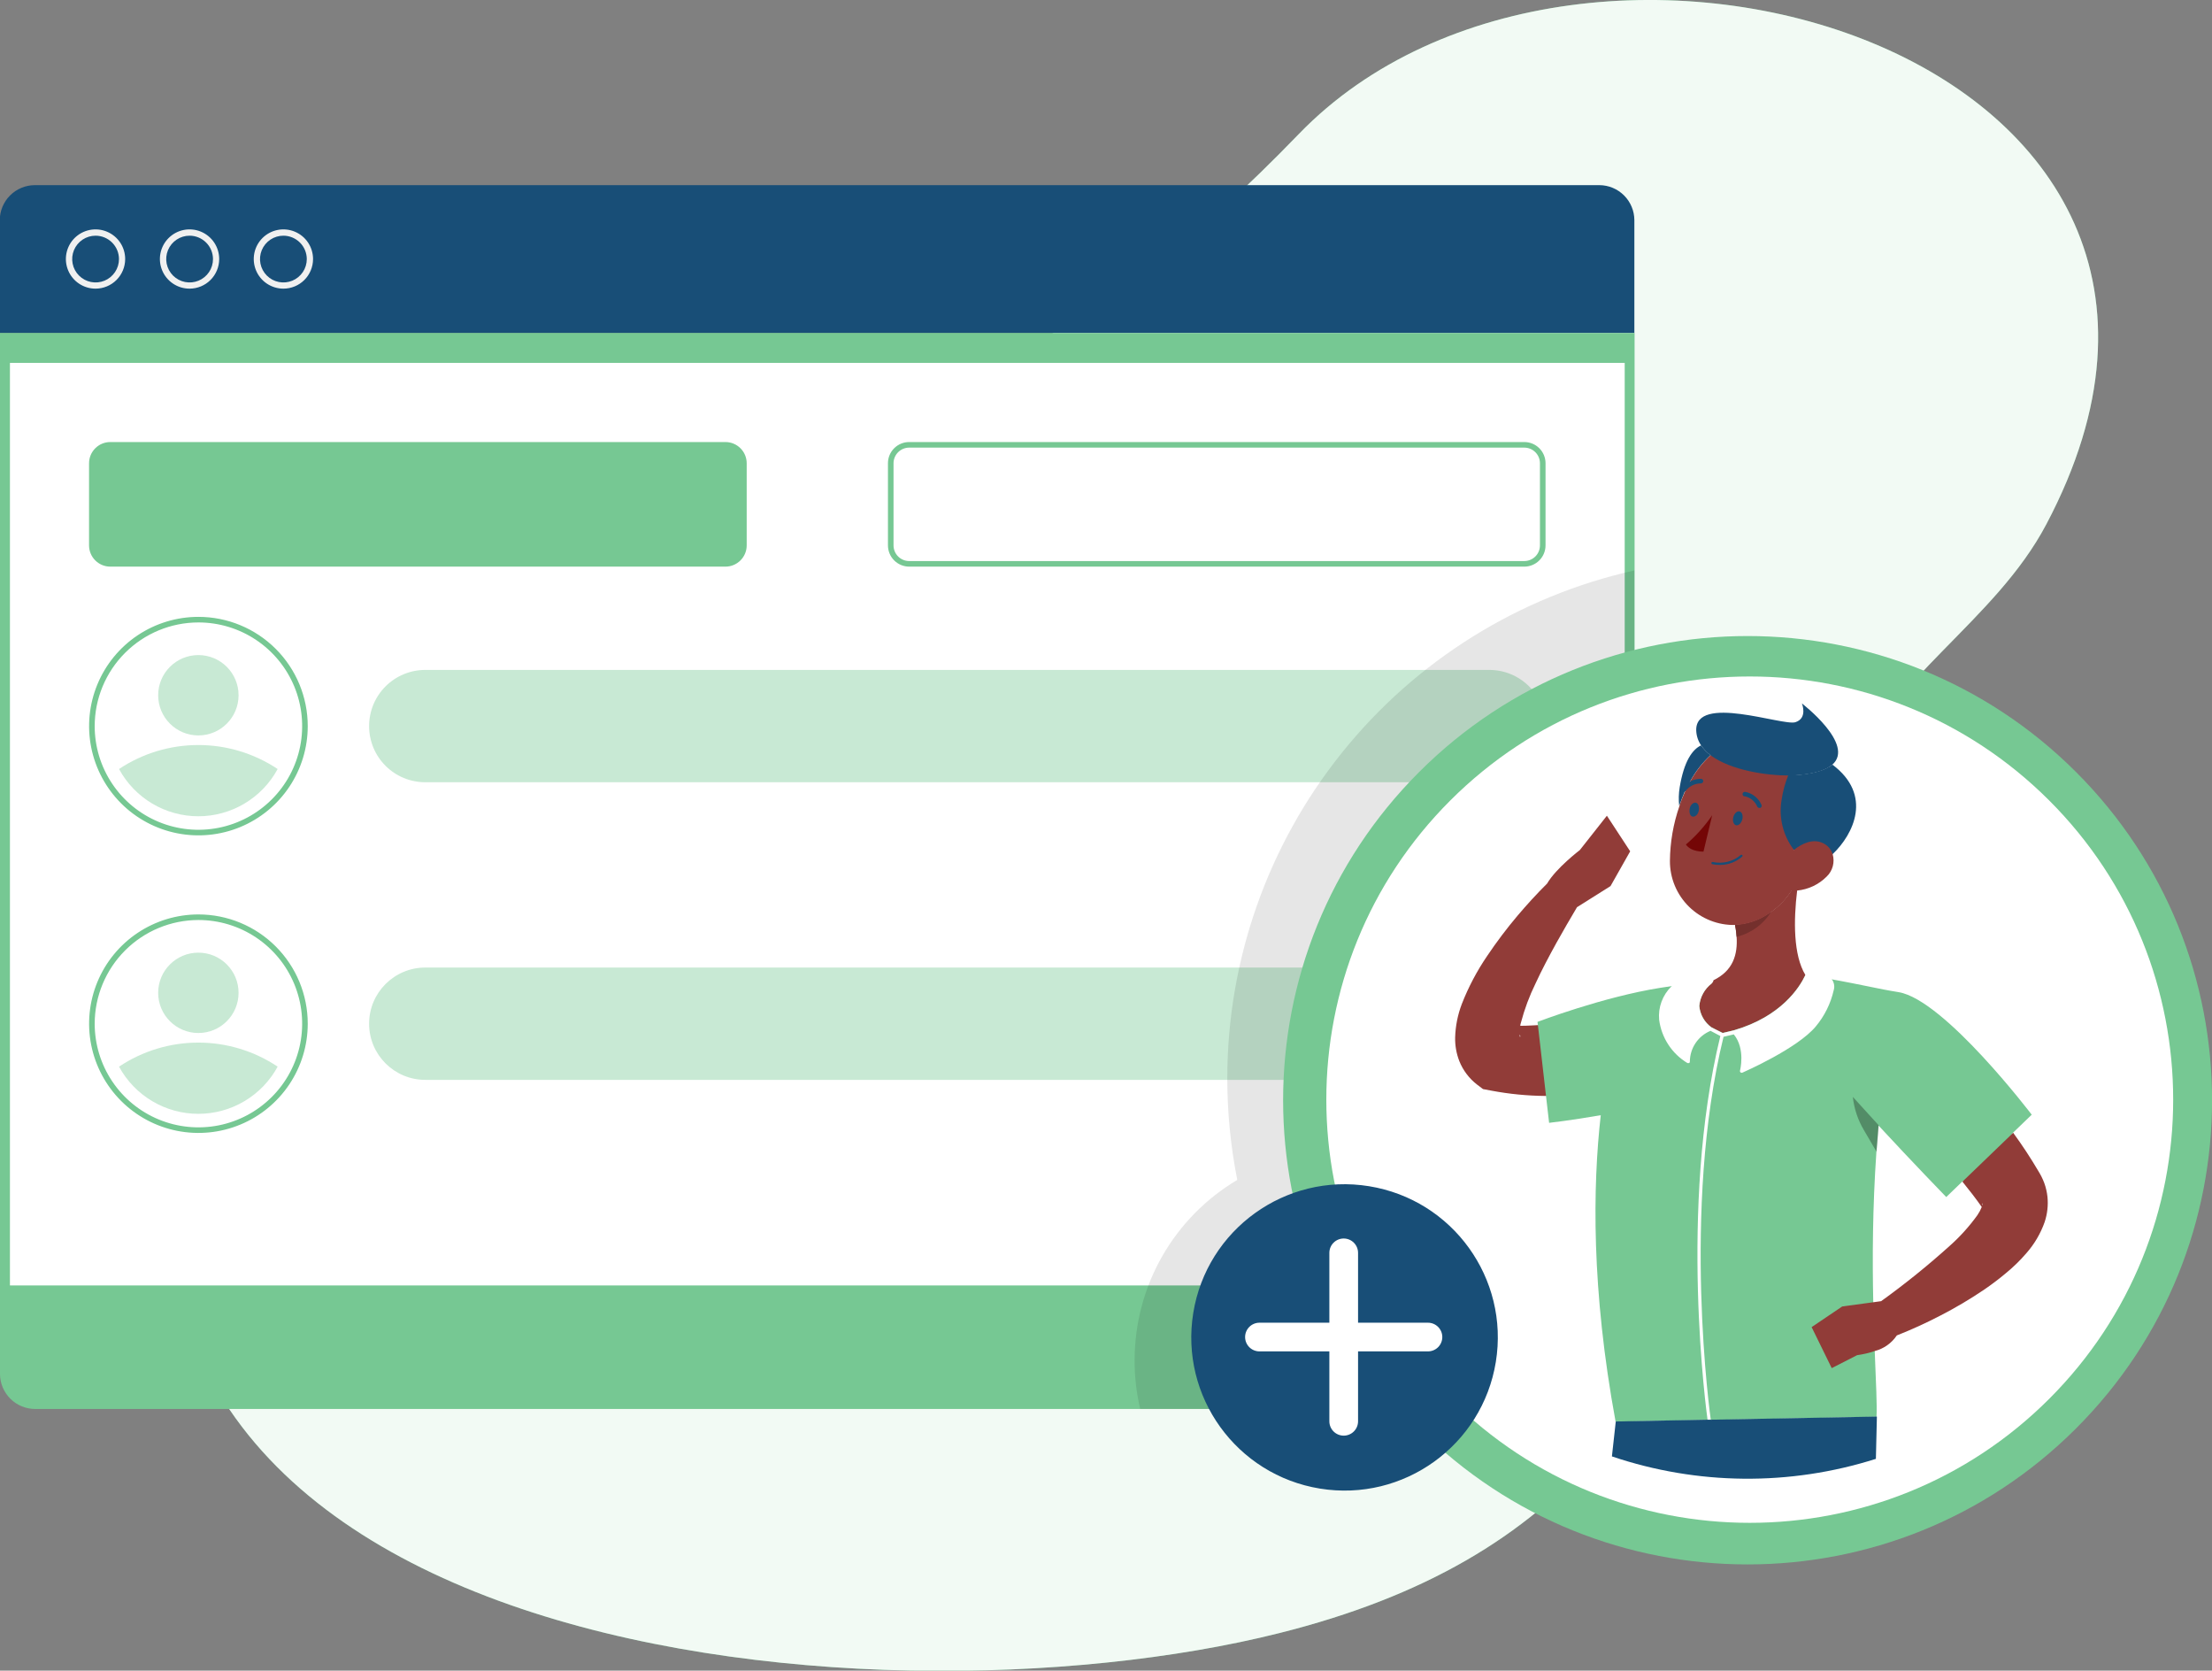 <svg width="396" height="299" viewBox="0 0 396 299" fill="none" xmlns="http://www.w3.org/2000/svg">
<rect x="0" y="0" width="396" height="299" fill="#808080" stroke="none"/>
<g clip-path="url(#clip0_7_4411)">
<path d="M232.538 23.967C194.556 63.263 174.646 66.099 126.489 87.879C87.118 105.645 48.126 140.188 34.833 183.219C-0.21 296.593 155.525 310.774 229.05 292.269C280.825 279.287 301.535 249.218 314.649 199.397C319.746 180.033 321.226 159.092 329.642 140.657C338.637 120.864 357.138 111.227 366.334 93.841C410.903 9.587 283.214 -28.401 232.538 23.967Z" fill="#76C893"/>
<path opacity="0.9" d="M232.538 23.967C194.556 63.263 174.646 66.099 126.489 87.879C87.118 105.645 48.126 140.188 34.833 183.219C-0.21 296.593 155.525 310.774 229.05 292.269C280.825 279.287 301.535 249.218 314.649 199.397C319.746 180.033 321.226 159.092 329.642 140.657C338.637 120.864 357.138 111.227 366.334 93.841C410.903 9.587 283.214 -28.401 232.538 23.967Z" fill="white"/>
<path d="M-0.04 39.406C-0.035 37.744 0.628 36.152 1.804 34.977C2.98 33.802 4.574 33.14 6.237 33.135H286.323C287.984 33.142 289.575 33.806 290.749 34.981C291.923 36.155 292.584 37.746 292.59 39.406V59.588H-0.04V39.406Z" fill="#184E77"/>
<path d="M50.735 51.659C49.685 51.659 48.658 51.348 47.785 50.765C46.912 50.182 46.232 49.353 45.831 48.383C45.429 47.414 45.325 46.347 45.53 45.318C45.736 44.289 46.242 43.344 46.986 42.603C47.729 41.862 48.676 41.358 49.706 41.154C50.736 40.951 51.803 41.057 52.773 41.46C53.743 41.863 54.571 42.544 55.153 43.418C55.735 44.291 56.045 45.317 56.043 46.366C56.04 47.771 55.48 49.117 54.485 50.11C53.49 51.102 52.141 51.659 50.735 51.659ZM50.735 42.182C49.907 42.182 49.097 42.428 48.408 42.887C47.72 43.347 47.183 44.001 46.866 44.765C46.549 45.53 46.466 46.371 46.628 47.183C46.789 47.994 47.188 48.74 47.774 49.325C48.359 49.91 49.106 50.309 49.918 50.47C50.731 50.632 51.573 50.549 52.338 50.232C53.103 49.916 53.757 49.379 54.217 48.691C54.678 48.003 54.923 47.194 54.923 46.366C54.92 45.258 54.478 44.195 53.694 43.411C52.909 42.627 51.845 42.185 50.735 42.182Z" fill="#F0F0F0"/>
<path d="M33.943 51.659C32.893 51.661 31.865 51.352 30.991 50.77C30.117 50.188 29.435 49.36 29.032 48.39C28.629 47.421 28.523 46.354 28.727 45.324C28.932 44.295 29.438 43.349 30.181 42.607C30.924 41.865 31.87 41.359 32.901 41.155C33.931 40.951 34.999 41.057 35.969 41.459C36.939 41.862 37.768 42.543 38.35 43.417C38.933 44.29 39.243 45.317 39.241 46.366C39.238 47.769 38.679 49.114 37.686 50.106C36.693 51.098 35.348 51.657 33.943 51.659ZM33.943 42.182C33.115 42.182 32.305 42.428 31.617 42.887C30.928 43.347 30.391 44.001 30.074 44.765C29.757 45.53 29.674 46.371 29.836 47.183C29.998 47.994 30.396 48.74 30.982 49.325C31.568 49.91 32.314 50.309 33.127 50.47C33.939 50.632 34.781 50.549 35.546 50.232C36.311 49.916 36.965 49.379 37.426 48.691C37.886 48.003 38.131 47.194 38.131 46.366C38.129 45.258 37.687 44.195 36.902 43.411C36.117 42.627 35.053 42.185 33.943 42.182Z" fill="#F0F0F0"/>
<path d="M17.111 51.659C16.061 51.661 15.033 51.352 14.159 50.77C13.284 50.188 12.603 49.36 12.2 48.39C11.797 47.421 11.691 46.354 11.896 45.324C12.1 44.295 12.605 43.349 13.348 42.607C14.091 41.865 15.038 41.359 16.068 41.155C17.099 40.951 18.167 41.057 19.137 41.459C20.107 41.862 20.936 42.543 21.518 43.417C22.101 44.29 22.411 45.317 22.409 46.366C22.406 47.769 21.847 49.114 20.854 50.106C19.861 51.098 18.515 51.657 17.111 51.659ZM17.111 42.182C16.283 42.182 15.473 42.428 14.785 42.887C14.096 43.347 13.559 44.001 13.242 44.765C12.925 45.53 12.842 46.371 13.004 47.183C13.165 47.994 13.564 48.74 14.15 49.325C14.736 49.91 15.482 50.309 16.294 50.47C17.107 50.632 17.949 50.549 18.714 50.232C19.479 49.916 20.133 49.379 20.593 48.691C21.054 48.003 21.299 47.194 21.299 46.366C21.297 45.258 20.855 44.195 20.07 43.411C19.285 42.627 18.221 42.185 17.111 42.182Z" fill="#F0F0F0"/>
<path d="M286.363 252.164H6.277C4.614 252.159 3.02 251.497 1.844 250.322C0.668 249.147 0.005 247.554 0 245.893V59.588H292.63V245.893C292.624 247.553 291.963 249.143 290.789 250.318C289.615 251.493 288.024 252.156 286.363 252.164Z" fill="#76C893"/>
<path d="M290.861 64.951H1.779V230.055H290.861V64.951Z" fill="white"/>
<path d="M129.868 79.112H19.751C17.647 79.112 15.942 80.815 15.942 82.916V97.606C15.942 99.707 17.647 101.411 19.751 101.411H129.868C131.971 101.411 133.676 99.707 133.676 97.606V82.916C133.676 80.815 131.971 79.112 129.868 79.112Z" fill="#76C893"/>
<path d="M272.879 80.11C273.624 80.11 274.338 80.406 274.865 80.932C275.392 81.458 275.688 82.172 275.688 82.916V97.606C275.688 98.35 275.392 99.064 274.865 99.591C274.338 100.117 273.624 100.412 272.879 100.412H162.772C162.027 100.412 161.313 100.117 160.786 99.591C160.259 99.064 159.963 98.35 159.963 97.606V82.916C159.963 82.172 160.259 81.458 160.786 80.932C161.313 80.406 162.027 80.11 162.772 80.11H272.879ZM272.879 79.112H162.772C162.271 79.11 161.776 79.208 161.313 79.398C160.85 79.589 160.43 79.87 160.076 80.223C159.722 80.577 159.442 80.997 159.251 81.459C159.06 81.921 158.963 82.416 158.964 82.916V97.606C158.964 98.615 159.365 99.583 160.079 100.297C160.793 101.01 161.762 101.411 162.772 101.411H272.879C273.889 101.411 274.858 101.01 275.572 100.297C276.286 99.583 276.687 98.615 276.687 97.606V82.916C276.689 82.416 276.591 81.921 276.4 81.459C276.209 80.997 275.929 80.577 275.575 80.223C275.221 79.87 274.801 79.589 274.338 79.398C273.875 79.208 273.38 79.11 272.879 79.112Z" fill="#76C893"/>
<path d="M35.513 111.397C39.186 111.395 42.778 112.482 45.833 114.519C48.888 116.557 51.27 119.454 52.677 122.844C54.085 126.235 54.454 129.966 53.738 133.566C53.023 137.165 51.255 140.472 48.658 143.068C46.061 145.664 42.752 147.432 39.15 148.149C35.547 148.866 31.812 148.499 28.418 147.095C25.024 145.691 22.123 143.313 20.082 140.261C18.041 137.21 16.952 133.622 16.952 129.952C16.957 125.033 18.915 120.316 22.397 116.838C25.878 113.359 30.599 111.403 35.523 111.397M35.523 110.399C31.652 110.399 27.868 111.545 24.65 113.694C21.431 115.842 18.923 118.896 17.442 122.469C15.961 126.042 15.573 129.974 16.328 133.766C17.083 137.559 18.947 141.043 21.684 143.778C24.421 146.513 27.908 148.375 31.705 149.129C35.501 149.884 39.436 149.497 43.012 148.017C46.588 146.537 49.645 144.031 51.795 140.815C53.946 137.6 55.093 133.819 55.093 129.952C55.093 124.766 53.031 119.793 49.361 116.126C45.691 112.459 40.713 110.399 35.523 110.399Z" fill="#76C893"/>
<path opacity="0.4" d="M49.706 137.631C48.322 140.188 46.271 142.324 43.772 143.812C41.273 145.3 38.417 146.086 35.508 146.086C32.598 146.086 29.743 145.3 27.243 143.812C24.744 142.324 22.694 140.188 21.31 137.631C25.514 134.831 30.454 133.337 35.508 133.337C40.561 133.337 45.501 134.831 49.706 137.631Z" fill="#76C893"/>
<path opacity="0.4" d="M35.513 131.62C39.487 131.62 42.709 128.4 42.709 124.429C42.709 120.458 39.487 117.239 35.513 117.239C31.538 117.239 28.316 120.458 28.316 124.429C28.316 128.4 31.538 131.62 35.513 131.62Z" fill="#76C893"/>
<path opacity="0.4" d="M266.632 139.998H76.133C74.812 139.999 73.504 139.74 72.284 139.236C71.063 138.732 69.954 137.992 69.02 137.058C68.086 136.125 67.346 135.017 66.841 133.798C66.336 132.578 66.077 131.272 66.078 129.952C66.077 128.632 66.336 127.324 66.841 126.104C67.345 124.884 68.086 123.776 69.02 122.842C69.954 121.908 71.063 121.167 72.283 120.661C73.504 120.156 74.812 119.896 76.133 119.896H266.632C267.953 119.896 269.262 120.156 270.482 120.661C271.703 121.167 272.812 121.908 273.746 122.842C274.679 123.776 275.42 124.884 275.925 126.104C276.429 127.324 276.689 128.632 276.687 129.952C276.689 131.272 276.429 132.578 275.924 133.798C275.42 135.017 274.679 136.125 273.745 137.058C272.811 137.992 271.702 138.732 270.482 139.236C269.261 139.74 267.953 139.999 266.632 139.998Z" fill="#76C893"/>
<path d="M35.513 164.654C39.186 164.652 42.778 165.739 45.833 167.776C48.888 169.814 51.27 172.711 52.677 176.101C54.085 179.492 54.454 183.223 53.738 186.822C53.023 190.422 51.255 193.729 48.658 196.325C46.061 198.921 42.752 200.689 39.15 201.406C35.547 202.123 31.812 201.756 28.418 200.352C25.024 198.948 22.123 196.57 20.082 193.518C18.041 190.467 16.952 186.879 16.952 183.209C16.96 178.29 18.919 173.575 22.4 170.097C25.881 166.62 30.6 164.662 35.523 164.654M35.523 163.656C31.652 163.656 27.868 164.802 24.65 166.951C21.431 169.099 18.923 172.153 17.442 175.726C15.961 179.299 15.573 183.23 16.328 187.023C17.083 190.816 18.947 194.3 21.684 197.035C24.421 199.77 27.908 201.632 31.705 202.386C35.501 203.141 39.436 202.754 43.012 201.274C46.588 199.794 49.645 197.287 51.795 194.072C53.946 190.856 55.093 187.076 55.093 183.209C55.093 178.023 53.031 173.05 49.361 169.383C45.691 165.716 40.713 163.656 35.523 163.656Z" fill="#76C893"/>
<path opacity="0.4" d="M49.706 190.898C48.319 193.452 46.268 195.585 43.769 197.071C41.27 198.557 38.416 199.342 35.508 199.342C32.599 199.342 29.745 198.557 27.246 197.071C24.747 195.585 22.696 193.452 21.31 190.898C25.512 188.092 30.453 186.593 35.508 186.593C40.562 186.593 45.504 188.092 49.706 190.898Z" fill="#76C893"/>
<path opacity="0.4" d="M35.513 184.877C39.487 184.877 42.709 181.657 42.709 177.686C42.709 173.715 39.487 170.496 35.513 170.496C31.538 170.496 28.316 173.715 28.316 177.686C28.316 181.657 31.538 184.877 35.513 184.877Z" fill="#76C893"/>
<path opacity="0.4" d="M266.632 173.163H76.143C70.585 173.163 66.078 177.663 66.078 183.214C66.078 188.765 70.585 193.265 76.143 193.265H266.632C272.191 193.265 276.697 188.765 276.697 183.214C276.697 177.663 272.191 173.163 266.632 173.163Z" fill="#76C893"/>
<path opacity="0.1" d="M219.714 192.975C219.713 199.084 220.312 205.178 221.503 211.17C215.913 214.487 211.281 219.197 208.059 224.839C204.837 230.48 203.136 236.861 203.122 243.356C203.102 246.322 203.437 249.279 204.121 252.164H286.312C287.975 252.159 289.569 251.496 290.745 250.322C291.921 249.147 292.584 247.554 292.589 245.893V102.09C271.918 106.721 253.44 118.243 240.195 134.761C226.951 151.28 219.727 171.81 219.714 192.975Z" fill="black"/>
<path d="M371.655 255.653C404.127 223.21 404.127 170.609 371.655 138.165C339.182 105.722 286.535 105.722 254.063 138.165C221.59 170.609 221.59 223.209 254.063 255.653C286.535 288.096 339.182 288.096 371.655 255.653Z" fill="#76C893"/>
<path d="M366.848 250.359C396.451 220.783 396.451 172.829 366.848 143.252C337.244 113.675 289.248 113.675 259.645 143.252C230.042 172.829 230.042 220.782 259.645 250.359C289.248 279.936 337.244 279.936 366.848 250.359Z" fill="white"/>
<path d="M287.672 145.99L282.824 152.141C282.824 152.141 278.576 155.367 276.967 158.133C275.088 159.991 273.359 161.898 271.66 163.895C269.72 166.194 267.908 168.598 266.232 171.095C264.403 173.774 262.884 176.652 261.704 179.674C260.97 181.589 260.564 183.615 260.505 185.665C260.472 187.116 260.727 188.558 261.254 189.91C261.917 191.565 263.011 193.013 264.423 194.104L265.492 194.913L267.082 195.212C270.22 195.8 273.404 196.111 276.597 196.141L277.857 196.041L276.587 183.399C275.508 183.448 273.219 183.608 272.159 183.588C272.159 183.399 272.239 183.199 272.289 182.999C272.926 180.589 273.8 178.247 274.898 176.009C276.018 173.582 277.307 171.155 278.646 168.729C279.826 166.602 281.085 164.455 282.324 162.357L288.322 158.583L291.84 152.361L287.672 145.99ZM272.069 185.436C272.062 185.339 272.062 185.243 272.069 185.146C272.106 185.22 272.136 185.297 272.159 185.376C272.189 185.616 272.109 185.626 272.069 185.436Z" fill="#913C38"/>
<path d="M321.735 159.361C321.885 158.602 321.635 158.543 321.446 158.553C321.262 158.622 321.099 158.734 320.968 158.88C320.838 159.026 320.744 159.202 320.696 159.391C319.747 160.863 318.53 162.143 317.108 163.166L316.508 163.586C314.758 164.761 312.717 165.431 310.611 165.523C310.611 165.733 310.691 165.942 310.721 166.152C310.801 166.651 310.851 167.151 310.891 167.62C311.111 170.806 310.281 173.762 306.693 175.459C306.693 175.659 306.203 175.859 306.043 176.009C305.043 176.897 303.644 178.855 303.664 180.552C303.664 181.851 304.884 182.879 306.323 184.118L308.322 185.466L311.061 185.206C319.467 182.739 323.385 175.06 323.205 174.491C321.046 170.946 321.076 164.744 321.735 159.361Z" fill="#913C38"/>
<path d="M339.907 177.567C339.907 177.567 339.347 177.457 338.378 177.307C336.379 176.987 327.473 174.97 323.165 174.581C322.166 176.698 318.897 181.891 310.491 184.357L308.412 184.857L306.413 183.858C305.793 183.415 305.276 182.842 304.898 182.18C304.52 181.518 304.29 180.782 304.224 180.023C304.292 179.243 304.52 178.486 304.895 177.798C305.27 177.111 305.784 176.508 306.403 176.029C306.478 175.964 306.539 175.886 306.583 175.799C306.559 175.66 306.559 175.518 306.583 175.38C305.953 175.459 297.987 176.668 297.308 176.778C286.933 178.415 275.248 182.889 275.248 182.889L275.338 183.608L276.777 196.191L277.327 200.954C277.327 200.954 281.325 200.505 286.573 199.586C285.133 212.309 284.863 230.744 289.231 254.441C293.829 254.351 306.293 254.102 306.293 254.122L335.939 253.562C336.059 251.565 335.839 247.441 335.619 241.788L335.359 233.06C335.189 225.351 335.229 216.084 335.919 206.167C336.029 204.609 336.159 203.022 336.299 201.434C342.356 207.985 348.423 214.236 348.423 214.236L351.282 211.48C354.95 209.702 357.839 206.547 360.367 202.732L363.726 199.496C363.726 199.496 348.103 178.935 339.907 177.567Z" fill="#76C893"/>
<path opacity="0.3" d="M331.701 196.311C331.925 198.391 332.589 200.399 333.65 202.203L335.949 206.127C336.059 204.569 336.189 202.982 336.329 201.394C334.8 199.686 333.17 197.959 331.701 196.311Z" fill="black"/>
<path opacity="0.3" d="M336.339 201.394C336.199 202.982 336.069 204.569 335.959 206.127C336.059 204.569 336.189 202.992 336.339 201.394Z" fill="black"/>
<path d="M310.611 165.523C310.611 165.733 310.691 165.943 310.721 166.153C310.721 165.943 310.651 165.733 310.611 165.523Z" fill="#913C38"/>
<path opacity="0.2" d="M310.891 167.62C310.891 167.141 310.801 166.622 310.721 166.152C310.811 166.652 310.861 167.121 310.891 167.62Z" fill="black"/>
<path d="M317.108 163.126L316.508 163.546C314.758 164.721 312.718 165.391 310.611 165.483C310.611 165.693 310.691 165.903 310.721 166.112C310.801 166.612 310.851 167.111 310.891 167.58C310.891 167.58 310.891 167.64 310.891 167.67C313.482 167.034 315.717 165.401 317.108 163.126Z" fill="#913C38"/>
<path d="M328.322 176.109C328.234 175.701 328.033 175.326 327.741 175.027C327.449 174.729 327.079 174.519 326.673 174.421L324.594 173.922C324.334 173.857 324.06 173.879 323.813 173.983C323.566 174.088 323.359 174.269 323.225 174.501C323.225 174.501 323.175 174.561 323.155 174.601C322.155 176.718 318.887 181.911 310.481 184.377L309.821 184.537L308.402 184.877L306.403 183.878C305.782 183.435 305.265 182.862 304.887 182.2C304.509 181.538 304.28 180.802 304.214 180.043C304.281 179.263 304.51 178.506 304.885 177.818C305.26 177.131 305.773 176.528 306.393 176.049C306.504 175.937 306.601 175.813 306.683 175.679C306.773 175.45 306.753 175.33 306.593 175.23C304.394 173.642 299.446 176.099 299.246 176.518C298.451 177.287 297.838 178.225 297.454 179.262C297.07 180.299 296.924 181.409 297.027 182.51C297.234 184.099 297.796 185.622 298.674 186.964C299.551 188.305 300.721 189.432 302.095 190.259C302.14 190.274 302.189 190.274 302.235 190.259C302.287 190.272 302.342 190.272 302.395 190.259C302.439 190.23 302.474 190.19 302.497 190.142C302.52 190.095 302.53 190.042 302.525 189.99C302.531 188.811 302.885 187.66 303.543 186.681C304.201 185.702 305.133 184.939 306.223 184.487L307.982 185.416C300.456 216.244 305.563 253.173 305.703 254.182H306.283C306.223 253.812 300.975 216.543 308.552 185.556L310.391 185.126C312.52 187.723 311.51 191.577 311.5 191.617C311.485 191.671 311.485 191.727 311.501 191.78C311.517 191.833 311.548 191.881 311.59 191.917C311.616 191.941 311.646 191.959 311.678 191.971C311.711 191.983 311.745 191.988 311.78 191.987H311.9C312.3 191.807 321.755 187.663 325.054 183.718C326.625 181.843 327.728 179.622 328.272 177.237C328.389 176.872 328.406 176.483 328.322 176.109Z" fill="white"/>
<path opacity="0.2" d="M317.108 163.126L316.508 163.546C314.758 164.721 312.718 165.391 310.611 165.483C310.611 165.693 310.691 165.903 310.721 166.112C310.801 166.612 310.851 167.111 310.891 167.58C310.891 167.58 310.891 167.64 310.891 167.67C313.482 167.034 315.717 165.401 317.108 163.126Z" fill="black"/>
<path d="M302.565 139.868C303.52 138.104 304.76 136.508 306.233 135.145C305.567 134.668 304.992 134.076 304.534 133.397C302.965 134.136 301.475 136.233 300.706 140.897C300.523 142.003 300.493 143.128 300.616 144.242C300.926 143.363 301.266 142.495 301.616 141.656L302.565 139.868Z" fill="#184E77"/>
<path d="M321.136 152.141C325.644 146.929 322.775 140.288 320.136 138.79C320.626 131.799 310.591 130.91 306.233 135.165C304.759 136.528 303.52 138.123 302.565 139.888L301.655 141.676C301.265 142.515 300.925 143.383 300.656 144.262C299.56 147.421 298.986 150.736 298.956 154.079C298.949 155.605 299.248 157.117 299.836 158.525C300.424 159.934 301.289 161.21 302.379 162.279C303.47 163.348 304.763 164.188 306.184 164.748C307.605 165.309 309.124 165.579 310.651 165.543C312.757 165.451 314.798 164.78 316.548 163.606L317.148 163.186C318.57 162.164 319.787 160.883 320.736 159.411C322.945 155.796 322.355 153.989 321.136 152.141Z" fill="#913C38"/>
<path d="M301.106 141.057C301.071 141.098 301.046 141.147 301.03 141.199C301.014 141.25 301.009 141.305 301.015 141.359C301.02 141.413 301.037 141.465 301.062 141.512C301.088 141.56 301.124 141.602 301.166 141.636C301.202 141.668 301.245 141.693 301.292 141.709C301.338 141.724 301.387 141.73 301.436 141.726C301.514 141.722 301.59 141.698 301.656 141.656C301.688 141.632 301.718 141.605 301.745 141.576C302.065 141.151 302.478 140.807 302.954 140.569C303.429 140.332 303.953 140.208 304.484 140.208C304.593 140.211 304.699 140.172 304.781 140.1C304.863 140.028 304.914 139.927 304.924 139.818C304.93 139.709 304.892 139.601 304.819 139.519C304.746 139.437 304.644 139.387 304.534 139.379C303.838 139.374 303.151 139.542 302.535 139.868C301.978 140.156 301.491 140.562 301.106 141.057Z" fill="#184E77"/>
<path d="M311.91 153.03C311.871 152.993 311.819 152.972 311.765 152.972C311.711 152.972 311.659 152.993 311.62 153.03C310.938 153.605 310.132 154.015 309.266 154.23C308.399 154.444 307.495 154.458 306.623 154.268C306.597 154.263 306.57 154.263 306.543 154.268C306.517 154.274 306.492 154.284 306.47 154.299C306.448 154.314 306.428 154.333 306.413 154.355C306.399 154.377 306.388 154.402 306.383 154.428C306.378 154.454 306.378 154.481 306.383 154.508C306.388 154.534 306.398 154.559 306.413 154.581C306.428 154.603 306.447 154.623 306.469 154.637C306.492 154.652 306.517 154.663 306.543 154.668C307.02 154.763 307.506 154.806 307.992 154.798C309.423 154.784 310.802 154.26 311.88 153.32C311.922 153.285 311.948 153.235 311.954 153.181C311.959 153.127 311.944 153.073 311.91 153.03Z" fill="#184E77"/>
<path d="M306.523 145.9C305.195 147.85 303.612 149.613 301.815 151.143C302.765 152.521 304.964 152.411 304.964 152.411L306.523 145.9Z" fill="#740606"/>
<path d="M303.014 146.15C303.464 146.239 304.014 145.76 304.124 145.071C304.234 144.382 304.054 143.763 303.594 143.663C303.134 143.563 302.595 144.062 302.485 144.751C302.375 145.441 302.565 146.05 303.014 146.15Z" fill="#184E77"/>
<path d="M310.811 147.697C311.26 147.787 311.76 147.298 311.92 146.619C312.08 145.94 311.85 145.301 311.4 145.211C310.951 145.121 310.451 145.61 310.291 146.289C310.131 146.968 310.371 147.608 310.811 147.697Z" fill="#184E77"/>
<path d="M321.056 138.75H320.137C319.574 140.146 319.178 141.604 318.957 143.094C318.68 144.661 318.731 146.269 319.106 147.815C319.481 149.362 320.172 150.815 321.136 152.081C323.185 155.567 325.814 155.467 328.133 152.82C331.801 149.305 335.319 142.305 328.043 136.842C326.804 137.821 324.695 138.53 321.056 138.75Z" fill="#184E77"/>
<path d="M326.144 150.803C324.494 150.124 322.625 150.923 321.146 152.121C320.347 152.767 319.653 153.532 319.087 154.388C317.678 156.595 318.177 159.172 320.706 159.382C320.852 159.392 321 159.392 321.146 159.382C321.336 159.382 321.536 159.382 321.736 159.382C323.732 159.19 325.599 158.307 327.013 156.885C327.541 156.381 327.921 155.742 328.111 155.038C328.301 154.334 328.295 153.591 328.093 152.89C327.948 152.417 327.698 151.983 327.36 151.621C327.022 151.26 326.606 150.98 326.144 150.803Z" fill="#913C38"/>
<path d="M306.233 135.165C309.882 137.921 316.539 138.81 320.137 138.79H321.056C324.695 138.57 326.844 137.861 327.993 136.882C332.221 133.277 322.586 125.897 322.586 125.897C322.586 125.897 323.665 128.534 321.416 129.253C319.167 129.972 303.425 124.12 303.665 130.771C303.705 131.71 304.006 132.619 304.534 133.397C304.99 134.083 305.565 134.682 306.233 135.165Z" fill="#184E77"/>
<path d="M289.261 254.401C289.261 254.401 288.991 256.728 288.571 260.653C303.875 265.824 320.431 265.978 335.829 261.092C335.939 256.358 336.008 253.522 336.008 253.522L306.323 254.082H305.743L289.261 254.401Z" fill="#184E77"/>
<path d="M366.544 214.186C366.451 213.337 366.256 212.502 365.964 211.7C365.814 211.305 365.644 210.918 365.454 210.541L365.155 209.992L364.995 209.722C363.583 207.317 362.052 204.984 360.407 202.732L351.321 211.48C352.531 212.968 353.7 214.476 354.78 216.014C354.577 216.523 354.319 217.009 354.01 217.462C352.569 219.47 350.91 221.312 349.062 222.954C345.15 226.483 341.045 229.793 336.768 232.871L335.389 233.06L329.802 233.819L324.324 237.514L327.923 244.854L332.46 242.537C333.544 242.388 334.612 242.138 335.649 241.788C337.255 241.37 338.652 240.379 339.577 239.002C342.236 237.954 344.838 236.767 347.373 235.447C350.094 234.049 352.727 232.489 355.259 230.773C356.549 229.885 357.818 228.936 359.078 227.878C360.418 226.785 361.659 225.575 362.786 224.262C364.217 222.633 365.324 220.745 366.044 218.7C366.526 217.247 366.697 215.709 366.544 214.186ZM354.86 215.754C354.855 215.708 354.855 215.661 354.86 215.614C354.86 215.365 354.939 215.285 354.939 215.425C354.932 215.538 354.905 215.65 354.86 215.754Z" fill="#913C38"/>
<path d="M267.788 243.749C270.216 228.805 260.059 214.724 245.102 212.298C230.145 209.873 216.052 220.021 213.624 234.965C211.196 249.908 221.353 263.989 236.31 266.415C251.267 268.841 265.36 258.693 267.788 243.749Z" fill="#184E77"/>
<path d="M255.638 236.725H243.124V224.222C243.124 223.542 242.853 222.889 242.371 222.408C241.89 221.926 241.236 221.656 240.555 221.656C239.873 221.656 239.22 221.926 238.738 222.408C238.257 222.889 237.986 223.542 237.986 224.222V236.725H225.472C224.791 236.725 224.137 236.996 223.656 237.477C223.174 237.958 222.903 238.611 222.903 239.292C222.903 239.973 223.174 240.625 223.656 241.107C224.137 241.588 224.791 241.858 225.472 241.858H237.986V254.371C237.986 255.052 238.257 255.705 238.738 256.186C239.22 256.667 239.873 256.938 240.555 256.938C241.236 256.938 241.89 256.667 242.371 256.186C242.853 255.705 243.124 255.052 243.124 254.371V241.858H255.638C256.319 241.858 256.972 241.588 257.454 241.107C257.936 240.625 258.206 239.973 258.206 239.292C258.206 238.611 257.936 237.958 257.454 237.477C256.972 236.996 256.319 236.725 255.638 236.725Z" fill="white"/>
<path d="M312.32 142.505C312.82 142.604 313.289 142.825 313.684 143.147C314.08 143.469 314.39 143.883 314.589 144.352C314.623 144.426 314.678 144.489 314.747 144.531C314.817 144.574 314.897 144.595 314.979 144.592C315.032 144.601 315.086 144.601 315.139 144.592C315.239 144.546 315.317 144.463 315.356 144.36C315.395 144.257 315.393 144.143 315.349 144.043C315.087 143.445 314.684 142.921 314.174 142.516C313.663 142.11 313.061 141.835 312.42 141.716C312.311 141.702 312.202 141.733 312.116 141.8C312.029 141.868 311.973 141.967 311.96 142.075C311.947 142.184 311.977 142.293 312.045 142.379C312.112 142.465 312.211 142.521 312.32 142.535V142.505Z" fill="#184E77"/>
</g>
<defs>
<clipPath id="clip0_7_4411">
<rect width="396" height="299" fill="white"/>
</clipPath>
</defs>
</svg>
